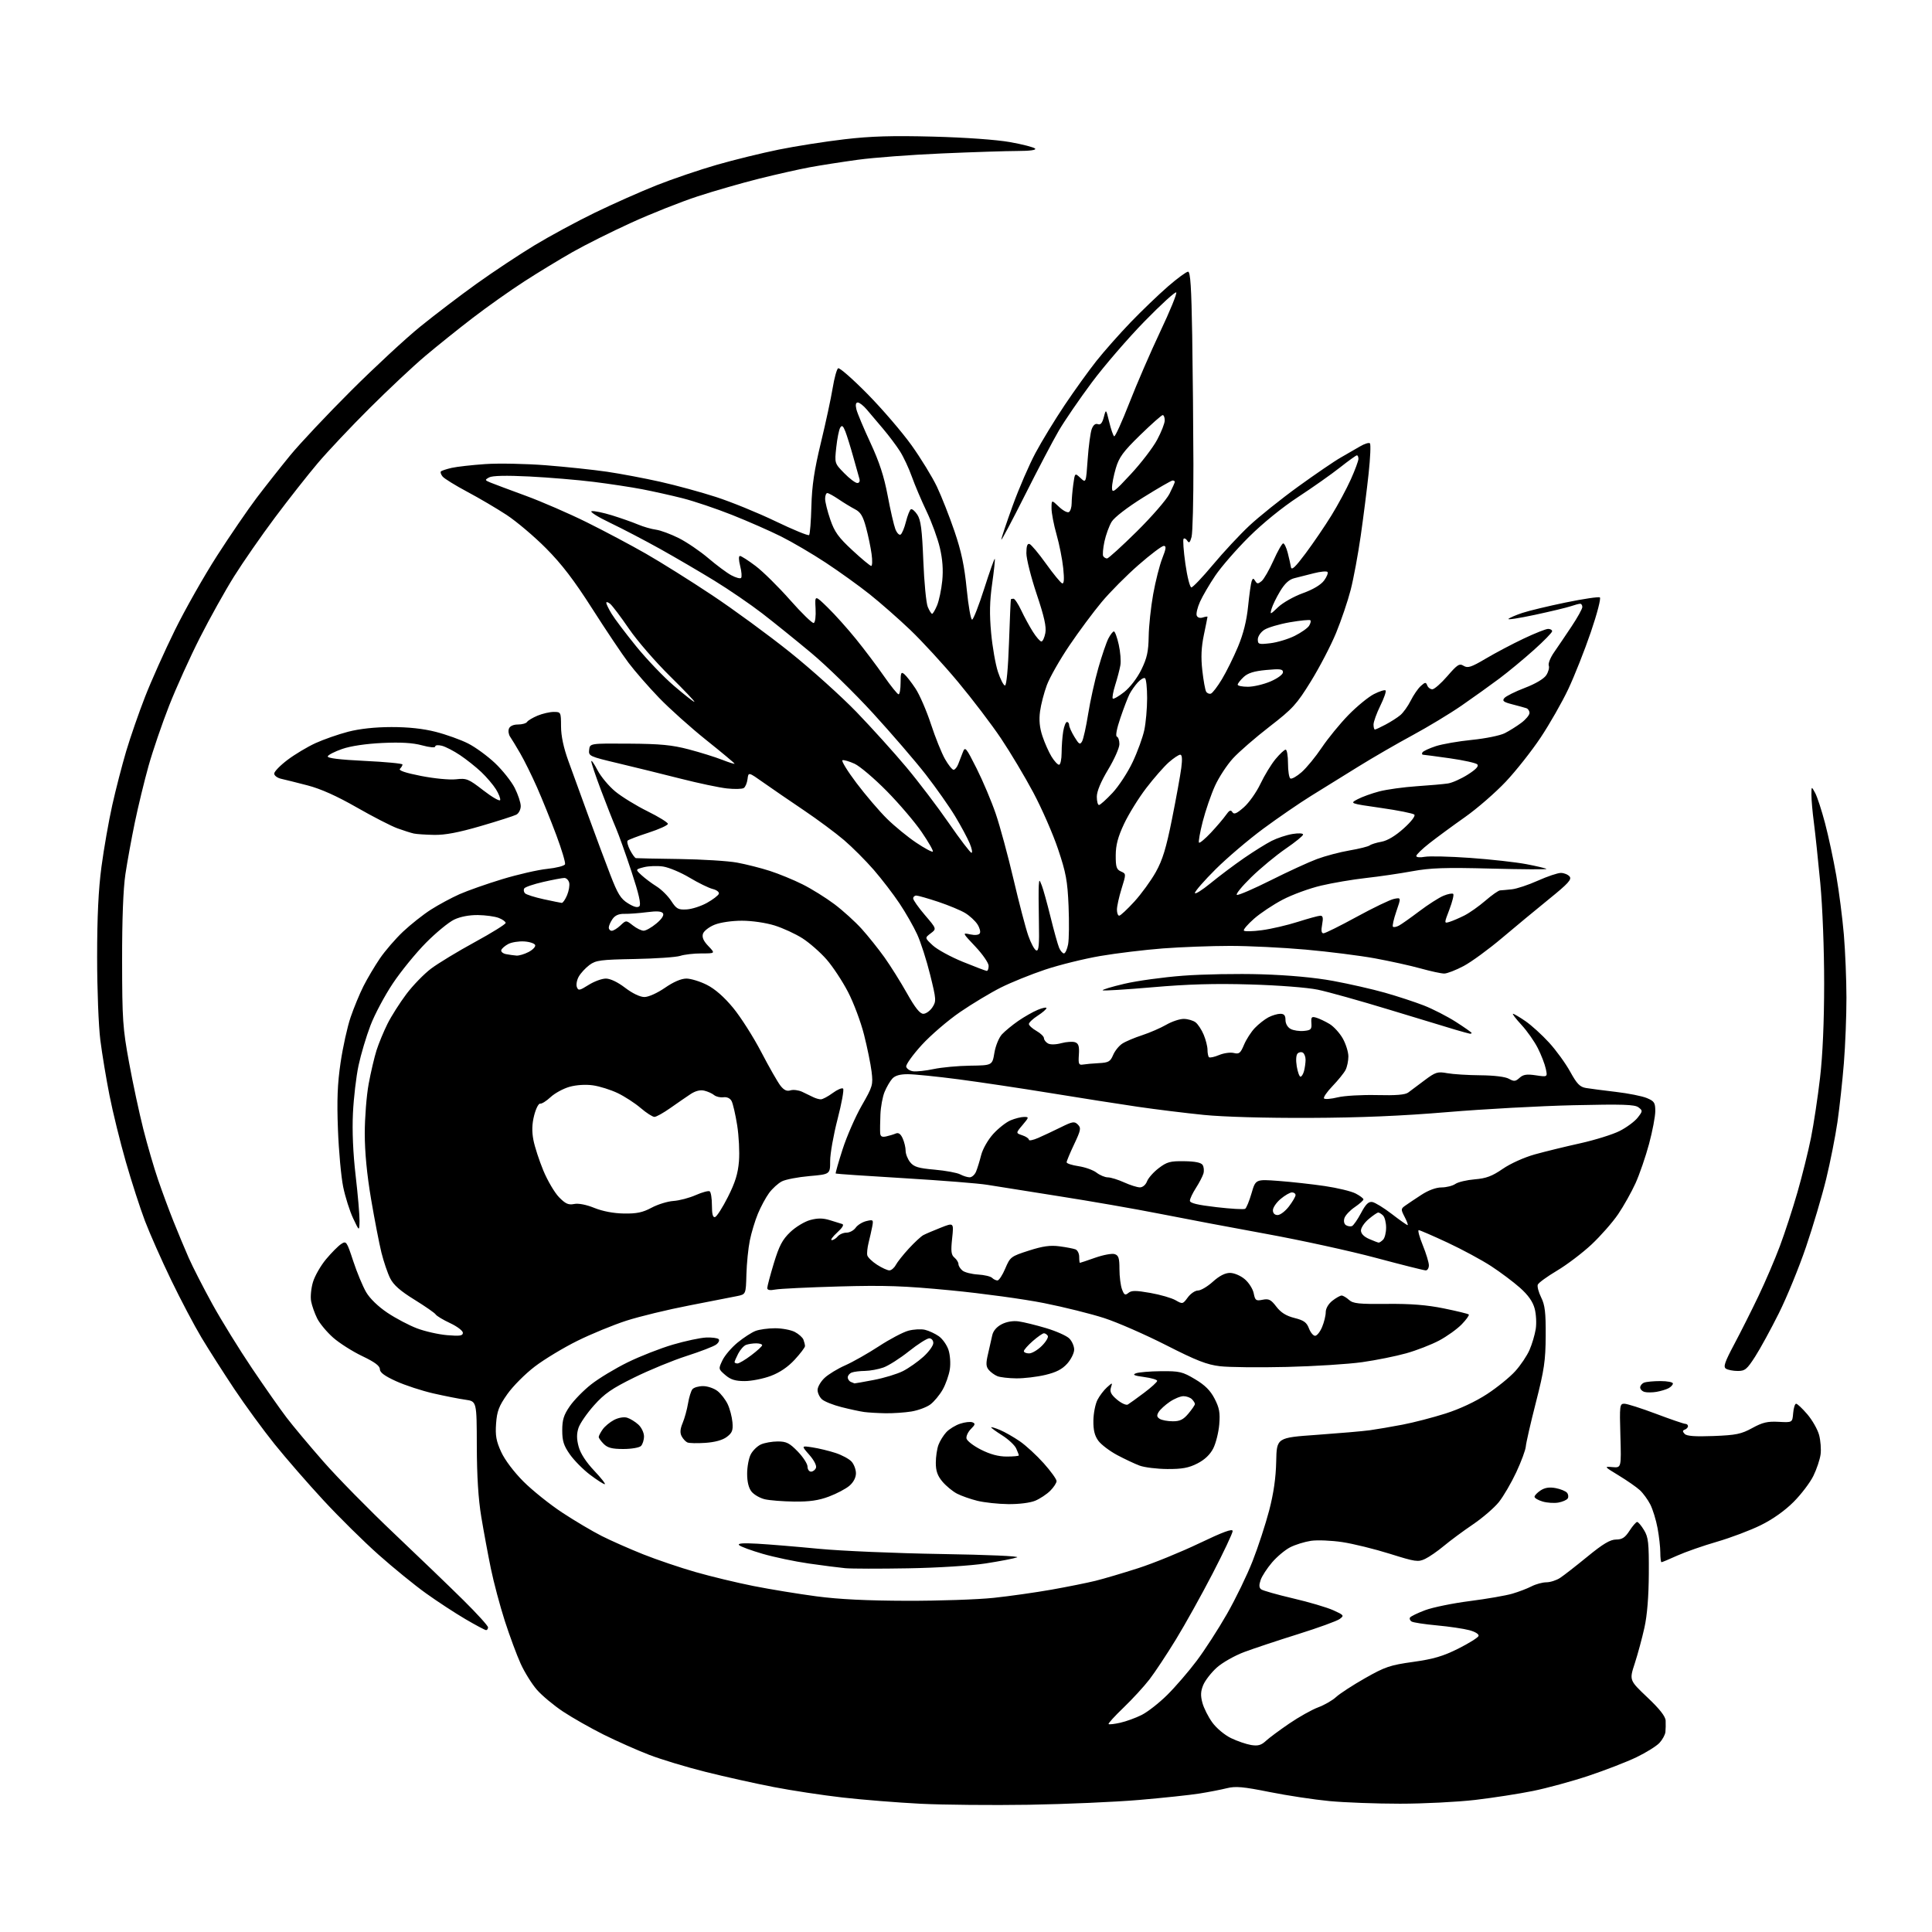 <?xml version="1.0" encoding="UTF-8" standalone="no"?>
<svg 
  version="1.1" 
  xmlns="http://www.w3.org/2000/svg" 
  xmlns:xlink="http://www.w3.org/1999/xlink" 
  xmlns:svg="http://www.w3.org/2000/svg"
  xmlns:rdf="http://www.w3.org/1999/02/22-rdf-syntax-ns#"
  xmlns:cc="http://creativecommons.org/ns#"
  xmlns:dc="http://purl.org/dc/elements/1.1/"
  viewBox="0 0 768 768"
  width="768"
  height="768"
>
<style>svg {background-color: white; }</style>"
<path stroke="none" fill="black" fill-rule="evenodd" d="M409.00,717.42C394.43,717.65 375.05,717.47 365.94,717.02C356.83,716.56 342.88,715.44 334.94,714.54C327.00,713.63 314.65,711.76 307.50,710.37C300.35,708.99 288.22,706.29 280.55,704.37C272.87,702.45 262.72,699.38 258.00,697.55C253.27,695.73 245.16,692.12 239.96,689.54C234.77,686.95 227.50,682.82 223.79,680.36C220.09,677.90 215.42,674.00 213.41,671.69C211.41,669.39 208.50,664.72 206.96,661.32C205.41,657.91 202.58,650.26 200.66,644.32C198.75,638.37 196.25,629.00 195.12,623.50C193.99,618.00 192.28,608.77 191.32,603.00C190.14,595.90 189.57,586.76 189.54,574.77C189.50,557.05 189.50,557.05 185.00,556.41C182.53,556.07 176.79,554.93 172.25,553.90C167.71,552.86 161.07,550.69 157.50,549.07C152.89,546.98 151.00,545.58 151.00,544.27C151.00,542.96 148.95,541.43 143.97,539.06C140.10,537.21 134.91,533.91 132.43,531.73C129.95,529.54 127.10,526.12 126.10,524.13C125.10,522.13 124.01,519.06 123.68,517.30C123.34,515.53 123.67,512.09 124.41,509.64C125.15,507.18 127.49,503.09 129.63,500.54C131.76,497.99 134.45,495.28 135.61,494.52C137.65,493.18 137.82,493.42 140.42,501.32C141.90,505.82 144.21,511.37 145.55,513.66C147.02,516.19 150.35,519.40 154.00,521.84C157.32,524.06 162.61,526.85 165.76,528.04C168.92,529.24 174.31,530.46 177.75,530.75C182.81,531.17 184.00,531.00 184.00,529.81C184.00,529.00 181.72,527.27 178.94,525.97C176.15,524.67 173.57,523.11 173.19,522.51C172.81,521.91 169.00,519.27 164.73,516.63C159.14,513.18 156.43,510.80 155.11,508.16C154.09,506.15 152.53,501.55 151.63,497.95C150.74,494.35 148.88,484.75 147.50,476.62C145.85,466.86 145.00,458.00 145.00,450.53C145.00,444.31 145.70,435.46 146.55,430.86C147.40,426.26 148.81,420.25 149.68,417.50C150.56,414.75 152.52,410.02 154.03,406.99C155.54,403.96 158.92,398.64 161.53,395.17C164.14,391.70 168.58,387.13 171.39,385.02C174.20,382.91 182.01,378.17 188.75,374.50C195.49,370.82 201.00,367.40 201.00,366.88C201.00,366.37 199.76,365.47 198.25,364.89C196.74,364.30 193.02,363.79 189.99,363.75C186.55,363.71 182.99,364.38 180.55,365.55C178.39,366.57 173.34,370.72 169.33,374.77C165.32,378.82 159.40,386.08 156.17,390.91C152.94,395.74 148.93,403.26 147.27,407.62C145.60,411.97 143.47,419.13 142.53,423.52C141.59,427.91 140.59,436.45 140.30,442.50C139.96,449.58 140.34,458.45 141.38,467.39C142.27,475.03 142.96,483.13 142.92,485.39C142.83,489.50 142.83,489.50 140.38,484.31C139.03,481.46 137.25,475.83 136.42,471.81C135.60,467.79 134.66,457.52 134.34,449.00C133.89,437.28 134.15,430.79 135.39,422.38C136.29,416.26 138.08,408.16 139.37,404.38C140.66,400.60 142.96,395.02 144.49,392.00C146.02,388.98 148.96,384.02 151.01,381.00C153.07,377.98 157.22,373.17 160.23,370.33C163.25,367.49 168.21,363.56 171.26,361.61C174.32,359.65 179.45,356.89 182.66,355.46C185.87,354.04 193.54,351.34 199.70,349.47C205.86,347.60 213.89,345.76 217.54,345.39C221.19,345.01 224.37,344.19 224.61,343.56C224.85,342.94 223.29,337.71 221.14,331.96C218.99,326.21 215.54,317.68 213.48,313.00C211.41,308.32 208.41,302.25 206.81,299.50C205.22,296.75 203.41,293.77 202.80,292.89C202.18,292.00 201.96,290.54 202.31,289.64C202.70,288.63 204.08,288.00 205.91,288.00C207.54,288.00 209.16,287.54 209.51,286.98C209.85,286.43 211.74,285.30 213.69,284.48C215.65,283.67 218.54,283.00 220.12,283.00C222.96,283.00 223.00,283.09 223.02,288.75C223.03,292.55 224.02,297.21 225.94,302.50C227.54,306.90 231.14,316.80 233.94,324.50C236.74,332.20 240.64,342.65 242.60,347.72C245.56,355.39 246.74,357.30 249.65,359.09C252.06,360.58 253.47,360.93 254.18,360.22C254.90,359.50 253.93,355.26 251.05,346.54C248.76,339.59 245.97,331.78 244.86,329.20C243.74,326.61 241.07,319.83 238.91,314.11C236.76,308.40 235.02,303.23 235.05,302.61C235.07,302.00 236.19,303.60 237.52,306.16C238.86,308.73 242.06,312.55 244.63,314.66C247.20,316.77 252.95,320.30 257.41,322.50C261.86,324.70 265.50,326.95 265.50,327.50C265.50,328.05 262.04,329.62 257.81,331.00C253.58,332.37 249.84,333.80 249.49,334.16C249.14,334.52 249.57,336.21 250.45,337.91C251.33,339.61 252.38,341.06 252.78,341.12C253.17,341.19 260.93,341.35 270.00,341.47C279.07,341.60 289.43,342.24 293.00,342.90C296.57,343.56 302.43,345.04 306.00,346.19C309.57,347.34 315.43,349.74 319.00,351.53C322.58,353.31 328.29,356.87 331.70,359.43C335.11,362.00 340.00,366.43 342.58,369.30C345.15,372.16 349.20,377.23 351.59,380.57C353.97,383.91 357.99,390.32 360.52,394.82C363.78,400.62 365.68,403.00 367.04,403.00C368.09,403.00 369.71,401.84 370.64,400.43C372.23,397.99 372.19,397.34 369.74,387.45C368.33,381.73 366.01,374.51 364.59,371.42C363.17,368.32 360.02,362.80 357.58,359.15C355.15,355.49 350.53,349.48 347.33,345.78C344.12,342.09 338.80,336.76 335.50,333.94C332.20,331.12 325.00,325.78 319.50,322.07C314.00,318.37 306.80,313.43 303.50,311.10C297.50,306.86 297.50,306.86 297.16,309.68C296.97,311.23 296.30,312.84 295.66,313.25C295.02,313.67 292.02,313.75 289.00,313.42C285.98,313.10 277.65,311.34 270.50,309.52C263.35,307.70 252.19,304.95 245.70,303.41C234.25,300.69 233.91,300.53 234.20,298.05C234.50,295.50 234.50,295.50 250.00,295.61C262.47,295.69 267.12,296.14 273.80,297.89C278.36,299.09 284.32,300.95 287.05,302.02C289.77,303.09 292.00,303.79 292.00,303.58C292.00,303.36 286.94,299.13 280.75,294.19C274.56,289.24 266.10,281.66 261.95,277.35C257.79,273.03 252.36,266.80 249.87,263.50C247.38,260.20 240.89,250.53 235.45,242.00C228.17,230.60 223.30,224.23 217.03,217.93C212.34,213.21 205.29,207.26 201.38,204.69C197.46,202.12 190.41,197.97 185.72,195.48C181.03,192.98 176.64,190.27 175.96,189.45C175.27,188.62 174.97,187.70 175.28,187.39C175.59,187.08 177.53,186.45 179.58,185.98C181.64,185.52 187.64,184.84 192.91,184.48C198.19,184.11 209.03,184.33 217.00,184.95C224.97,185.58 235.90,186.73 241.29,187.52C246.67,188.31 256.19,190.11 262.44,191.51C268.69,192.91 278.69,195.64 284.65,197.57C290.62,199.50 301.24,203.83 308.25,207.20C315.26,210.57 321.28,213.05 321.63,212.70C321.98,212.36 322.39,207.20 322.54,201.25C322.76,193.05 323.67,186.94 326.32,175.97C328.25,168.01 330.35,158.24 331.00,154.25C331.65,150.27 332.63,146.73 333.17,146.39C333.72,146.06 338.98,150.67 344.86,156.64C350.74,162.61 358.61,171.78 362.35,177.00C366.08,182.22 370.63,189.65 372.46,193.50C374.28,197.35 377.42,205.31 379.42,211.18C382.15,219.19 383.37,224.94 384.28,234.18C384.95,240.96 385.92,246.41 386.44,246.31C386.95,246.20 389.12,240.65 391.25,233.96C393.39,227.27 395.27,221.96 395.44,222.15C395.61,222.34 395.14,226.78 394.40,232.00C393.40,239.03 393.30,244.13 393.99,251.60C394.50,257.16 395.73,264.14 396.71,267.10C397.69,270.07 398.95,272.50 399.50,272.50C400.10,272.50 400.73,265.78 401.09,255.50C401.41,246.15 401.75,238.39 401.84,238.25C401.93,238.11 402.40,238.00 402.89,238.00C403.38,238.00 404.75,240.07 405.95,242.61C407.14,245.14 409.22,248.97 410.57,251.11C411.92,253.25 413.45,255.00 413.97,255.00C414.49,255.00 415.19,253.49 415.54,251.65C416.00,249.17 415.11,245.14 412.08,236.13C409.84,229.43 408.00,222.13 408.00,219.90C408.00,217.09 408.39,215.96 409.25,216.25C409.94,216.48 412.89,220.00 415.81,224.08C418.73,228.16 421.61,231.67 422.21,231.88C422.97,232.15 423.10,230.31 422.65,225.87C422.29,222.35 421.09,216.32 420.00,212.49C418.90,208.65 418.00,203.96 418.00,202.07C418.00,198.63 418.00,198.63 420.92,201.42C422.52,202.96 424.32,203.92 424.92,203.55C425.51,203.18 426.00,201.62 426.00,200.08C426.00,198.54 426.29,195.17 426.64,192.60C427.28,187.92 427.28,187.92 429.49,189.99C431.70,192.07 431.70,192.07 432.37,182.55C432.74,177.31 433.47,171.91 433.99,170.53C434.60,168.92 435.46,168.24 436.42,168.61C437.46,169.01 438.16,168.19 438.78,165.84C439.65,162.50 439.65,162.50 440.93,167.75C441.63,170.64 442.51,173.20 442.90,173.44C443.28,173.67 445.99,167.71 448.93,160.18C451.86,152.66 457.41,139.85 461.26,131.71C465.11,123.58 467.95,116.62 467.57,116.24C467.19,115.86 461.50,121.05 454.93,127.78C448.36,134.51 438.95,145.41 434.03,152.01C429.11,158.61 423.19,167.26 420.87,171.22C418.56,175.18 412.48,186.76 407.36,196.96C402.24,207.16 398.04,215.05 398.04,214.50C398.03,213.95 400.07,207.88 402.56,201.00C405.05,194.12 409.14,184.68 411.65,180.00C414.15,175.32 419.37,166.78 423.24,161.00C427.12,155.22 432.78,147.35 435.83,143.50C438.88,139.65 445.01,132.73 449.44,128.12C453.87,123.52 460.55,117.11 464.28,113.87C468.00,110.64 471.60,108.00 472.28,108.00C473.20,108.00 473.60,114.23 473.92,133.25C474.14,147.14 474.36,170.20 474.40,184.50C474.43,198.80 474.10,211.83 473.66,213.45C473.06,215.68 472.65,216.05 471.99,214.98C471.50,214.20 470.83,213.83 470.50,214.17C470.16,214.51 470.48,218.99 471.21,224.14C471.94,229.29 473.01,233.50 473.59,233.50C474.17,233.50 478.03,229.45 482.16,224.50C486.29,219.55 492.79,212.57 496.60,209.00C500.41,205.43 509.14,198.43 516.01,193.45C522.88,188.48 530.52,183.26 533.00,181.86C535.48,180.45 538.93,178.46 540.69,177.42C542.44,176.39 544.18,175.85 544.57,176.24C544.95,176.62 544.72,182.01 544.05,188.22C543.39,194.42 541.97,205.57 540.91,213.00C539.84,220.43 538.05,230.10 536.91,234.50C535.78,238.90 533.17,246.60 531.11,251.61C529.05,256.61 524.54,265.27 521.10,270.84C515.42,280.03 513.89,281.71 504.67,288.84C499.08,293.16 492.54,298.83 490.15,301.44C487.75,304.05 484.52,308.99 482.96,312.42C481.41,315.85 479.22,322.21 478.11,326.54C477.00,330.88 476.33,334.67 476.62,334.96C476.91,335.25 479.05,333.46 481.37,330.99C483.68,328.52 486.36,325.38 487.32,324.00C488.66,322.08 489.25,321.81 489.89,322.84C490.54,323.87 491.57,323.44 494.45,320.91C496.50,319.11 499.47,314.91 501.05,311.57C502.64,308.23 505.33,303.81 507.04,301.75C508.75,299.69 510.56,298.00 511.07,298.00C511.58,298.00 512.00,300.45 512.00,303.44C512.00,306.43 512.42,309.14 512.94,309.46C513.46,309.78 515.47,308.65 517.42,306.94C519.37,305.23 522.98,300.83 525.44,297.16C527.90,293.50 532.66,287.68 536.01,284.24C539.37,280.80 543.93,277.06 546.15,275.92C548.37,274.79 550.46,274.13 550.79,274.46C551.12,274.79 550.18,277.53 548.69,280.55C547.21,283.57 546.00,286.93 546.00,288.02C546.00,289.11 546.24,290.00 546.54,290.00C546.84,290.00 548.75,289.12 550.79,288.03C552.83,286.95 555.47,285.27 556.65,284.28C557.83,283.30 559.69,280.70 560.79,278.50C561.89,276.30 563.68,273.69 564.77,272.71C566.51,271.14 566.83,271.10 567.35,272.46C567.67,273.31 568.59,274.00 569.38,274.00C570.17,274.00 572.86,271.64 575.36,268.75C579.36,264.13 580.13,263.64 581.83,264.68C583.46,265.68 584.82,265.24 590.63,261.80C594.41,259.56 601.17,255.99 605.65,253.87C610.13,251.74 614.52,250.00 615.40,250.00C616.28,250.00 617.00,250.42 617.00,250.93C617.00,251.44 613.74,254.79 609.75,258.36C605.76,261.94 599.58,267.06 596.00,269.74C592.42,272.42 585.67,277.25 581.00,280.48C576.33,283.70 567.55,289.00 561.50,292.27C555.45,295.53 545.78,301.13 540.00,304.71C534.23,308.30 525.76,313.54 521.20,316.36C516.63,319.19 508.08,325.06 502.20,329.40C496.31,333.75 487.79,341.00 483.25,345.52C478.71,350.04 475.00,354.29 475.00,354.97C475.00,355.64 477.81,353.88 481.25,351.07C484.69,348.25 490.65,343.77 494.50,341.12C498.35,338.46 503.30,335.38 505.50,334.26C507.70,333.15 511.41,331.92 513.75,331.53C516.16,331.13 518.00,331.22 518.00,331.74C518.00,332.24 514.89,334.77 511.09,337.37C507.30,339.96 501.13,345.07 497.38,348.72C493.64,352.37 491.08,355.53 491.70,355.73C492.32,355.94 498.37,353.32 505.16,349.92C511.95,346.51 520.20,342.72 523.50,341.49C526.80,340.26 532.64,338.71 536.48,338.06C540.32,337.40 543.92,336.50 544.48,336.06C545.04,335.62 547.15,334.96 549.18,334.60C551.53,334.17 554.69,332.28 557.98,329.32C560.98,326.63 562.74,324.34 562.22,323.82C561.73,323.33 555.75,322.13 548.92,321.16C536.50,319.38 536.50,319.38 539.70,317.69C541.46,316.76 545.35,315.36 548.34,314.58C551.33,313.81 557.99,312.89 563.14,312.54C568.29,312.20 573.88,311.70 575.57,311.44C577.26,311.19 580.81,309.60 583.46,307.92C586.73,305.85 587.94,304.54 587.25,303.85C586.69,303.29 581.79,302.21 576.37,301.44C570.94,300.67 566.14,300.03 565.69,300.02C565.25,300.01 565.14,299.58 565.45,299.08C565.77,298.57 568.16,297.46 570.76,296.61C573.37,295.76 579.85,294.64 585.16,294.11C590.47,293.58 596.32,292.39 598.16,291.46C600.00,290.53 602.96,288.67 604.75,287.33C606.54,285.99 608.00,284.23 608.00,283.42C608.00,282.60 607.44,281.75 606.75,281.52C606.06,281.29 603.55,280.60 601.18,279.99C597.67,279.09 597.07,278.62 598.00,277.50C598.63,276.74 602.28,274.92 606.12,273.45C610.35,271.84 613.71,269.85 614.66,268.40C615.52,267.09 615.97,265.36 615.66,264.57C615.36,263.77 616.30,261.40 617.76,259.31C619.21,257.21 622.34,252.60 624.70,249.05C627.07,245.50 629.00,242.01 629.00,241.30C629.00,240.58 628.62,240.00 628.15,240.00C627.68,240.00 625.99,240.44 624.40,240.99C622.80,241.53 616.38,243.07 610.13,244.41C603.87,245.75 599.15,246.47 599.63,246.02C600.11,245.57 602.58,244.50 605.13,243.65C607.68,242.80 615.45,240.93 622.39,239.50C629.34,238.07 635.45,237.16 635.96,237.48C636.48,237.80 634.90,243.89 632.38,251.28C629.90,258.55 625.85,268.76 623.40,273.96C620.94,279.16 616.02,287.78 612.47,293.12C608.92,298.46 602.67,306.38 598.58,310.72C594.49,315.06 587.18,321.42 582.33,324.83C577.47,328.25 571.14,332.91 568.25,335.18C565.36,337.44 563.00,339.73 563.00,340.26C563.00,340.81 564.43,340.95 566.32,340.60C568.14,340.26 576.30,340.45 584.44,341.03C592.58,341.61 602.63,342.73 606.77,343.52C610.91,344.31 614.49,345.16 614.74,345.41C614.99,345.65 605.08,345.60 592.73,345.28C574.38,344.80 568.65,345.00 561.39,346.33C556.50,347.23 548.23,348.44 543.00,349.02C537.77,349.60 529.73,350.96 525.13,352.05C520.52,353.13 513.66,355.65 509.88,357.63C506.09,359.62 500.97,363.03 498.50,365.21C496.02,367.39 494.20,369.51 494.45,369.92C494.71,370.33 497.93,370.27 501.62,369.77C505.31,369.28 511.74,367.78 515.91,366.45C520.09,365.12 524.11,364.02 524.86,364.01C525.88,364.00 526.06,364.89 525.57,367.50C525.11,369.94 525.28,371.00 526.12,371.00C526.79,371.00 532.73,368.05 539.33,364.44C545.92,360.84 552.59,357.63 554.15,357.32C556.98,356.75 556.98,356.75 555.07,362.29C554.02,365.34 553.41,368.08 553.71,368.38C554.02,368.68 555.09,368.48 556.11,367.94C557.12,367.40 560.78,364.81 564.24,362.20C567.70,359.58 572.00,356.83 573.80,356.08C575.59,355.34 577.34,355.01 577.68,355.35C578.02,355.68 577.33,358.47 576.16,361.54C574.02,367.13 574.02,367.13 576.26,366.44C577.49,366.06 580.15,364.91 582.16,363.90C584.17,362.88 587.91,360.24 590.47,358.03C593.03,355.81 595.66,353.97 596.31,353.94C596.96,353.91 599.08,353.72 601.00,353.51C602.93,353.31 607.58,351.76 611.34,350.07C615.11,348.38 619.21,347.00 620.47,347.00C621.73,347.00 623.28,347.64 623.93,348.41C624.89,349.57 623.39,351.22 615.80,357.36C610.69,361.50 602.23,368.51 597.00,372.93C591.77,377.35 584.96,382.33 581.86,383.99C578.76,385.64 575.26,387.00 574.10,387.00C572.93,387.00 568.72,386.09 564.74,384.98C560.76,383.87 552.55,382.06 546.50,380.95C540.45,379.85 528.08,378.29 519.00,377.48C509.93,376.67 496.43,376.01 489.00,376.01C481.57,376.01 469.56,376.46 462.29,377.01C455.02,377.57 443.82,378.92 437.39,380.02C430.96,381.12 421.09,383.56 415.44,385.45C409.80,387.34 401.88,390.54 397.84,392.57C393.80,394.60 386.54,398.96 381.70,402.27C376.86,405.58 369.99,411.48 366.42,415.38C362.86,419.29 360.08,423.16 360.23,423.99C360.39,424.82 361.62,425.66 362.96,425.85C364.30,426.04 368.00,425.64 371.18,424.96C374.36,424.29 380.90,423.68 385.71,423.62C394.45,423.50 394.45,423.50 395.29,418.50C395.76,415.69 397.09,412.47 398.31,411.14C399.52,409.85 402.42,407.46 404.76,405.84C407.10,404.22 410.59,402.23 412.51,401.43C414.43,400.63 415.99,400.32 415.99,400.74C415.98,401.16 414.41,402.52 412.49,403.76C410.57,405.00 409.00,406.49 409.00,407.06C409.00,407.63 410.35,408.86 411.99,409.80C413.64,410.73 414.99,412.04 414.99,412.70C415.00,413.36 415.71,414.30 416.59,414.79C417.53,415.32 419.70,415.27 421.93,414.67C424.00,414.12 426.47,413.97 427.42,414.33C428.76,414.84 429.09,415.97 428.87,419.25C428.62,422.99 428.82,423.46 430.54,423.17C431.62,422.99 434.46,422.73 436.86,422.61C440.66,422.41 441.38,421.99 442.48,419.39C443.17,417.75 444.81,415.71 446.12,414.86C447.43,414.00 450.98,412.50 454.00,411.52C457.02,410.53 461.34,408.66 463.59,407.36C465.84,406.06 468.99,405.01 470.59,405.03C472.19,405.05 474.28,405.66 475.24,406.38C476.20,407.11 477.66,409.33 478.49,411.32C479.32,413.31 480.00,416.00 480.00,417.30C480.00,418.60 480.26,419.93 480.58,420.25C480.90,420.57 482.71,420.19 484.59,419.40C486.47,418.61 489.11,418.24 490.46,418.58C492.56,419.11 493.11,418.67 494.50,415.35C495.38,413.23 497.32,410.22 498.80,408.66C500.29,407.10 502.72,405.19 504.20,404.41C505.69,403.63 507.82,403.00 508.95,403.00C510.46,403.00 511.00,403.65 511.00,405.46C511.00,406.92 511.83,408.38 513.05,409.02C514.17,409.63 516.53,409.98 518.30,409.81C521.12,409.54 521.48,409.17 521.30,406.70C521.13,404.25 521.38,403.98 523.30,404.56C524.51,404.93 526.87,406.05 528.54,407.06C530.21,408.07 532.57,410.67 533.79,412.84C535.00,415.00 536.00,418.20 536.00,419.95C536.00,421.70 535.50,424.11 534.88,425.32C534.27,426.52 531.93,429.40 529.70,431.73C527.46,434.06 525.94,436.28 526.33,436.66C526.72,437.05 529.17,436.85 531.77,436.21C534.37,435.57 541.36,435.17 547.30,435.31C554.95,435.50 558.60,435.20 559.80,434.29C560.74,433.58 563.66,431.39 566.30,429.42C570.67,426.15 571.46,425.91 575.30,426.61C577.61,427.03 583.55,427.40 588.50,427.44C594.00,427.49 598.41,428.03 599.83,428.84C601.84,429.97 602.43,429.92 604.04,428.46C605.52,427.12 606.91,426.91 610.56,427.46C615.19,428.15 615.19,428.15 614.47,424.83C614.08,423.00 612.66,419.32 611.31,416.66C609.97,414.00 607.05,409.84 604.81,407.41C602.57,404.98 601.06,403.00 601.44,403.00C601.83,403.00 604.06,404.32 606.42,405.94C608.77,407.56 612.99,411.39 615.79,414.46C618.59,417.52 622.36,422.72 624.17,426.01C626.85,430.88 628.02,432.09 630.48,432.50C632.14,432.78 637.50,433.47 642.39,434.05C647.28,434.62 652.79,435.72 654.64,436.49C657.62,437.74 658.00,438.33 658.00,441.70C658.00,443.79 656.89,449.64 655.53,454.70C654.17,459.76 651.75,466.80 650.15,470.34C648.54,473.88 645.43,479.43 643.23,482.67C641.02,485.91 636.26,491.33 632.64,494.72C629.02,498.10 622.85,502.78 618.93,505.11C615.01,507.44 611.57,509.94 611.29,510.68C611.01,511.41 611.62,513.70 612.64,515.76C614.14,518.78 614.49,521.70 614.44,531.00C614.38,540.92 613.85,544.56 610.54,557.50C608.43,565.75 606.63,573.62 606.53,575.00C606.43,576.38 604.73,580.97 602.75,585.22C600.76,589.47 597.65,594.81 595.82,597.10C593.99,599.38 589.35,603.38 585.50,605.99C581.65,608.60 576.48,612.43 574.00,614.50C571.52,616.57 568.15,618.91 566.50,619.69C563.73,621.01 562.65,620.85 552.50,617.66C546.45,615.76 537.95,613.67 533.60,613.01C529.26,612.36 523.64,612.13 521.12,612.50C518.61,612.88 514.90,614.03 512.88,615.06C510.86,616.09 507.62,618.80 505.67,621.08C503.72,623.36 501.67,626.49 501.13,628.05C500.43,630.07 500.48,631.14 501.32,631.78C501.97,632.28 507.68,633.90 514.00,635.38C520.33,636.85 527.52,638.98 530.00,640.10C534.28,642.04 534.40,642.21 532.54,643.58C531.46,644.38 524.04,647.07 516.04,649.58C508.04,652.08 498.39,655.29 494.59,656.71C490.78,658.14 485.88,660.92 483.68,662.90C481.49,664.88 479.08,667.98 478.32,669.79C477.28,672.27 477.19,674.00 477.97,676.88C478.53,678.98 480.30,682.50 481.91,684.71C483.54,686.97 486.80,689.69 489.33,690.92C491.81,692.12 495.41,693.35 497.33,693.67C500.04,694.11 501.35,693.75 503.13,692.10C504.39,690.92 508.59,687.80 512.46,685.16C516.33,682.52 521.52,679.61 524.00,678.69C526.48,677.77 529.68,675.93 531.12,674.59C532.57,673.25 537.74,669.88 542.62,667.11C550.58,662.59 552.57,661.91 561.76,660.63C569.87,659.49 573.64,658.38 579.70,655.35C583.92,653.23 587.55,650.96 587.75,650.31C587.97,649.62 586.42,648.65 584.10,648.03C581.88,647.43 576.07,646.57 571.18,646.12C566.29,645.67 561.77,644.98 561.13,644.58C560.49,644.19 560.21,643.47 560.50,643.00C560.80,642.52 563.51,641.20 566.53,640.07C569.56,638.94 577.54,637.31 584.26,636.45C590.99,635.59 598.58,634.27 601.12,633.53C603.66,632.79 607.13,631.47 608.82,630.59C610.52,629.72 613.16,629.00 614.70,628.99C616.24,628.99 618.70,628.20 620.16,627.24C621.62,626.29 626.52,622.46 631.06,618.75C637.27,613.67 640.08,612.00 642.41,611.99C644.83,611.98 645.99,611.23 647.76,608.49C649.00,606.57 650.37,605.00 650.79,605.00C651.22,605.00 652.45,606.46 653.53,608.25C655.25,611.09 655.49,613.27 655.43,625.50C655.38,634.62 654.78,642.11 653.69,647.00C652.78,651.12 651.05,657.52 649.85,661.21C647.66,667.91 647.66,667.91 654.83,674.71C659.77,679.38 662.04,682.28 662.12,684.00C662.18,685.38 662.14,687.40 662.03,688.50C661.91,689.60 660.85,691.55 659.66,692.83C658.47,694.11 654.35,696.68 650.49,698.54C646.64,700.39 638.09,703.70 631.49,705.90C624.90,708.10 614.94,710.81 609.36,711.94C603.79,713.07 593.44,714.67 586.37,715.50C579.30,716.32 565.86,717.00 556.51,717.00C547.15,717.00 534.55,716.53 528.50,715.96C522.45,715.39 511.74,713.77 504.70,712.36C494.15,710.24 491.15,709.98 487.70,710.84C485.39,711.42 480.47,712.37 476.77,712.96C473.06,713.55 462.26,714.70 452.77,715.51C443.27,716.32 423.57,717.18 409.00,717.42zM445.30,684.82C447.61,684.31 451.44,682.92 453.81,681.73C456.18,680.55 460.76,676.97 463.98,673.78C467.21,670.58 472.47,664.49 475.67,660.23C478.88,655.98 484.31,647.57 487.75,641.55C491.19,635.53 495.78,626.06 497.95,620.50C500.13,614.95 503.07,605.92 504.51,600.45C506.28,593.66 507.17,587.49 507.31,581.00C507.50,571.50 507.50,571.50 523.50,570.37C532.30,569.74 541.75,568.93 544.50,568.55C547.25,568.17 553.10,567.17 557.50,566.33C561.90,565.49 569.61,563.49 574.64,561.89C580.30,560.09 586.58,557.14 591.14,554.16C595.19,551.51 600.24,547.41 602.36,545.04C604.49,542.68 607.03,538.89 608.01,536.62C609.00,534.36 610.10,530.64 610.47,528.36C610.84,526.09 610.65,522.40 610.05,520.18C609.30,517.39 607.48,514.82 604.23,511.92C601.63,509.61 596.46,505.73 592.75,503.31C589.04,500.89 581.23,496.67 575.40,493.95C569.56,491.23 564.42,489.00 563.97,489.00C563.51,489.00 564.23,491.69 565.57,494.98C566.91,498.27 568.00,501.87 568.00,502.98C568.00,504.09 567.44,505.00 566.76,505.00C566.08,505.00 557.20,502.77 547.01,500.04C536.83,497.31 517.25,493.03 503.50,490.52C489.75,488.01 470.62,484.40 461.00,482.49C451.38,480.59 433.38,477.45 421.00,475.52C408.62,473.58 395.80,471.54 392.50,470.99C389.20,470.43 374.35,469.25 359.50,468.36C344.65,467.47 332.37,466.64 332.21,466.50C332.05,466.37 333.28,462.04 334.94,456.88C336.60,451.72 340.02,443.90 342.54,439.50C346.92,431.87 347.10,431.24 346.47,426.00C346.10,422.98 344.75,416.35 343.46,411.28C342.18,406.20 339.31,398.55 337.08,394.28C334.86,390.00 331.02,384.19 328.55,381.37C326.08,378.56 321.80,374.80 319.03,373.02C316.26,371.24 311.26,368.94 307.91,367.89C304.42,366.81 298.89,366.00 294.93,366.00C290.96,366.00 286.35,366.67 284.06,367.59C281.87,368.47 279.79,370.09 279.44,371.19C279.00,372.59 279.64,374.06 281.59,376.09C284.37,379.00 284.37,379.00 278.84,379.00C275.79,379.00 271.99,379.44 270.40,379.97C268.80,380.50 260.67,381.06 252.32,381.22C238.73,381.47 236.85,381.72 234.32,383.60C232.77,384.75 230.86,386.82 230.08,388.19C229.30,389.56 228.96,391.44 229.31,392.37C229.89,393.88 230.37,393.79 233.96,391.53C236.16,390.14 239.25,389.00 240.84,389.00C242.61,389.00 245.56,390.41 248.51,392.67C251.44,394.90 254.43,396.33 256.16,396.33C257.79,396.33 261.26,394.78 264.32,392.67C267.74,390.31 270.79,389.00 272.86,389.00C274.62,389.00 278.30,390.13 281.02,391.51C284.24,393.14 287.88,396.33 291.44,400.65C294.44,404.29 299.47,412.18 302.60,418.19C305.73,424.19 309.17,430.22 310.25,431.59C311.64,433.36 312.78,433.89 314.22,433.43C315.33,433.08 317.42,433.34 318.87,434.01C320.32,434.68 322.28,435.63 323.24,436.12C324.19,436.60 325.57,437.00 326.29,437.00C327.02,437.00 329.14,435.87 331.00,434.50C332.87,433.12 334.73,432.33 335.15,432.75C335.56,433.16 334.57,438.61 332.95,444.85C331.33,451.10 330.00,458.59 330.00,461.50C330.00,466.79 330.00,466.79 321.75,467.51C317.21,467.91 312.29,468.85 310.80,469.62C309.32,470.38 307.03,472.46 305.71,474.25C304.40,476.04 302.40,479.75 301.27,482.50C300.13,485.25 298.69,490.01 298.07,493.08C297.44,496.16 296.83,502.23 296.71,506.58C296.50,514.50 296.50,514.50 293.00,515.22C291.07,515.62 282.52,517.29 274.00,518.94C265.48,520.58 254.22,523.31 249.00,524.99C243.78,526.68 235.00,530.29 229.50,533.01C224.00,535.73 216.38,540.33 212.58,543.23C208.77,546.13 203.85,551.08 201.64,554.23C198.31,558.98 197.56,560.96 197.20,565.89C196.86,570.67 197.25,572.86 199.22,577.16C200.66,580.33 204.28,585.12 208.08,588.93C211.61,592.46 218.55,598.02 223.50,601.28C228.45,604.54 235.52,608.73 239.21,610.59C242.90,612.46 250.32,615.73 255.71,617.88C261.09,620.02 270.45,623.19 276.50,624.92C282.55,626.66 292.90,629.15 299.50,630.46C306.10,631.77 317.35,633.61 324.50,634.56C333.43,635.75 344.69,636.30 360.50,636.34C373.15,636.37 388.68,635.84 395.00,635.17C401.32,634.50 411.68,633.03 418.00,631.91C424.32,630.79 432.20,629.20 435.50,628.39C438.80,627.57 446.45,625.31 452.50,623.36C458.55,621.41 469.46,616.96 476.75,613.47C486.27,608.92 490.00,607.55 490.00,608.62C490.00,609.43 486.42,617.02 482.05,625.47C477.67,633.93 471.11,645.72 467.47,651.67C463.83,657.63 459.08,664.79 456.93,667.59C454.77,670.39 450.14,675.43 446.63,678.80C443.12,682.17 440.44,685.11 440.68,685.34C440.91,685.58 442.99,685.34 445.30,684.82zM193.23,648.00C192.81,648.00 189.09,646.02 184.98,643.61C180.87,641.20 173.81,636.58 169.31,633.35C164.81,630.13 156.32,623.21 150.45,617.99C144.58,612.77 134.73,603.05 128.57,596.38C122.40,589.72 113.67,579.68 109.16,574.08C104.66,568.48 97.46,558.63 93.17,552.20C88.88,545.76 83.01,536.57 80.12,531.76C77.24,526.96 71.78,516.61 68.00,508.76C64.21,500.92 59.55,490.39 57.63,485.36C55.72,480.33 52.30,469.76 50.03,461.86C47.76,453.96 44.84,442.10 43.54,435.50C42.23,428.90 40.59,419.00 39.89,413.50C39.18,407.95 38.61,393.27 38.61,380.50C38.61,364.38 39.13,353.61 40.34,344.50C41.29,337.35 43.22,326.37 44.62,320.09C46.02,313.82 48.52,304.15 50.16,298.61C51.81,293.07 55.18,283.35 57.65,277.02C60.12,270.68 65.46,258.75 69.52,250.50C73.58,242.25 81.13,228.93 86.30,220.89C91.46,212.86 98.55,202.51 102.04,197.89C105.54,193.28 111.54,185.68 115.37,181.00C119.21,176.32 130.03,164.83 139.42,155.45C148.81,146.08 161.22,134.57 167.00,129.88C172.78,125.19 182.90,117.48 189.50,112.75C196.10,108.02 206.45,101.16 212.50,97.50C218.55,93.84 229.35,88.00 236.50,84.53C243.65,81.06 254.68,76.16 261.00,73.65C267.32,71.14 278.10,67.48 284.95,65.51C291.80,63.54 302.89,60.82 309.60,59.46C316.30,58.10 328.03,56.26 335.65,55.37C346.23,54.13 354.58,53.89 371.00,54.31C383.81,54.65 396.13,55.53 401.50,56.49C406.45,57.37 410.93,58.53 411.45,59.05C412.05,59.65 409.48,60.01 404.45,60.02C400.08,60.03 386.60,60.46 374.50,60.99C362.40,61.51 347.32,62.64 341.00,63.51C334.68,64.38 326.06,65.72 321.85,66.50C317.64,67.28 308.64,69.31 301.85,71.00C295.06,72.70 284.04,75.86 277.37,78.04C270.70,80.22 258.82,84.93 250.96,88.52C243.10,92.10 232.58,97.36 227.59,100.20C222.59,103.04 214.00,108.26 208.50,111.81C203.00,115.35 193.78,121.88 188.00,126.31C182.22,130.74 173.68,137.60 169.00,141.55C164.32,145.49 154.43,154.78 147.00,162.18C139.57,169.57 130.27,179.44 126.33,184.09C122.38,188.75 114.73,198.47 109.33,205.69C103.92,212.91 96.59,223.48 93.03,229.16C89.47,234.85 83.36,245.80 79.46,253.50C75.55,261.20 70.05,273.35 67.24,280.50C64.43,287.65 60.75,298.41 59.06,304.42C57.38,310.42 54.92,320.55 53.60,326.92C52.28,333.29 50.59,342.55 49.85,347.50C48.98,353.31 48.51,365.54 48.54,382.00C48.57,405.36 48.80,408.75 51.30,422.34C52.79,430.51 55.35,442.43 56.97,448.84C58.60,455.26 61.24,464.32 62.85,469.00C64.45,473.68 67.20,481.10 68.96,485.50C70.72,489.90 73.44,496.43 75.01,500.00C76.58,503.57 80.81,511.84 84.41,518.38C88.01,524.91 95.10,536.38 100.15,543.88C105.20,551.37 111.39,560.20 113.91,563.50C116.42,566.80 123.01,574.67 128.56,581.00C134.10,587.33 146.70,600.15 156.57,609.50C166.43,618.85 178.89,630.84 184.25,636.14C189.61,641.44 194.00,646.28 194.00,646.89C194.00,647.50 193.65,648.00 193.23,648.00zM361.00,623.43C349.73,623.63 338.48,623.61 336.00,623.38C333.52,623.15 327.00,622.31 321.50,621.52C316.00,620.73 307.76,619.00 303.18,617.67C298.60,616.34 294.39,614.79 293.82,614.22C293.09,613.49 295.33,613.32 301.14,613.65C305.74,613.91 316.70,614.82 325.50,615.67C334.30,616.52 356.12,617.45 374.00,617.74C392.74,618.04 405.57,618.60 404.30,619.08C403.09,619.53 397.46,620.61 391.80,621.49C385.88,622.40 372.78,623.23 361.00,623.43zM660.47,621.00C660.21,621.00 660.00,619.28 660.00,617.18C660.00,615.08 659.51,610.71 658.91,607.47C658.31,604.22 657.00,599.97 656.01,598.03C655.01,596.09 653.14,593.53 651.85,592.35C650.56,591.16 646.80,588.55 643.50,586.54C637.64,582.98 637.58,582.90 641.00,583.20C644.50,583.50 644.50,583.50 644.13,570.75C643.78,558.67 643.86,558.00 645.70,558.00C646.77,558.00 652.42,559.80 658.26,562.00C664.09,564.20 669.35,566.00 669.94,566.00C670.52,566.00 671.00,566.41 671.00,566.92C671.00,567.42 670.44,568.04 669.75,568.29C668.80,568.64 668.78,569.04 669.67,569.99C670.50,570.88 673.79,571.12 681.17,570.84C690.14,570.49 692.16,570.07 696.55,567.67C700.65,565.42 702.62,564.96 707.05,565.20C712.50,565.50 712.50,565.50 712.81,561.75C712.98,559.69 713.51,558.00 713.98,558.00C714.46,558.00 716.46,559.89 718.44,562.20C720.41,564.51 722.52,568.21 723.12,570.43C723.71,572.65 723.98,576.13 723.71,578.16C723.43,580.20 722.15,584.03 720.85,586.68C719.56,589.33 716.02,593.99 713.00,597.02C709.55,600.49 704.71,603.93 700.00,606.25C695.88,608.30 688.00,611.27 682.50,612.87C677.00,614.46 669.90,616.95 666.72,618.38C663.54,619.82 660.73,621.00 660.47,621.00zM400.78,597.91C396.78,597.87 391.25,597.27 388.50,596.59C385.75,595.91 382.09,594.62 380.37,593.72C378.65,592.81 376.06,590.67 374.62,588.96C372.67,586.64 372.00,584.73 372.00,581.49C372.00,579.09 372.48,575.86 373.07,574.32C373.65,572.77 375.07,570.50 376.21,569.28C377.36,568.06 379.82,566.55 381.69,565.94C383.56,565.32 385.75,565.07 386.56,565.39C387.79,565.86 387.68,566.32 385.96,568.04C384.81,569.19 384.02,570.88 384.19,571.81C384.36,572.74 386.94,574.74 389.93,576.25C393.62,578.12 396.90,579.00 400.18,579.00C402.83,579.00 405.00,578.80 405.00,578.55C405.00,578.30 404.52,577.05 403.94,575.76C403.35,574.48 400.88,572.17 398.44,570.62C396.00,569.08 394.00,567.63 394.00,567.39C394.00,567.16 395.57,567.63 397.49,568.43C399.41,569.23 402.96,571.26 405.39,572.93C407.82,574.60 412.10,578.54 414.90,581.68C417.71,584.83 420.00,588.00 420.00,588.75C420.00,589.49 418.87,591.22 417.49,592.60C416.11,593.98 413.42,595.76 411.52,596.56C409.49,597.40 405.06,597.96 400.78,597.91zM619.50,597.29C617.85,597.59 615.04,597.41 613.25,596.89C611.46,596.37 610.00,595.52 610.00,594.99C610.00,594.47 611.09,593.33 612.42,592.46C614.11,591.36 615.90,591.08 618.38,591.54C620.33,591.91 622.37,592.74 622.91,593.39C623.45,594.04 623.57,595.06 623.19,595.66C622.81,596.26 621.15,596.99 619.50,597.29zM315.71,596.90C311.20,596.84 305.94,596.43 304.02,595.98C302.11,595.53 299.75,594.17 298.77,592.97C297.61,591.53 297.00,589.08 297.00,585.84C297.00,583.12 297.64,579.66 298.43,578.15C299.21,576.63 301.03,574.85 302.47,574.19C303.91,573.54 306.93,573.00 309.16,573.00C312.60,573.00 313.84,573.62 317.12,577.00C319.25,579.20 321.00,581.90 321.00,583.00C321.00,584.10 321.63,585.00 322.39,585.00C323.16,585.00 324.05,584.32 324.36,583.50C324.70,582.62 323.60,580.47 321.72,578.33C318.50,574.67 318.50,574.67 323.00,575.36C325.48,575.74 329.58,576.74 332.13,577.57C334.68,578.40 337.55,579.95 338.51,581.01C339.47,582.07 340.25,584.16 340.25,585.66C340.25,587.35 339.27,589.23 337.67,590.60C336.26,591.82 332.58,593.76 329.51,594.91C325.38,596.46 321.79,596.97 315.71,596.90zM240.40,589.99C239.90,589.99 237.27,588.30 234.54,586.23C231.81,584.17 228.21,580.53 226.54,578.15C224.09,574.67 223.50,572.81 223.50,568.58C223.50,564.38 224.10,562.46 226.50,558.99C228.15,556.60 231.97,552.69 235.00,550.31C238.03,547.92 244.55,543.98 249.50,541.55C254.45,539.12 262.55,535.95 267.50,534.50C272.45,533.05 278.38,531.79 280.67,531.69C282.96,531.59 285.21,531.88 285.67,532.33C286.12,532.79 285.67,533.77 284.66,534.50C283.66,535.24 278.38,537.27 272.94,539.02C267.50,540.76 258.14,544.61 252.14,547.57C243.21,551.96 240.29,553.98 236.13,558.65C233.33,561.79 230.55,565.82 229.96,567.61C229.19,569.97 229.20,572.04 230.02,575.08C230.75,577.78 232.96,581.19 236.22,584.64C239.01,587.59 240.89,590.00 240.40,589.99zM464.04,583.96C459.89,583.93 454.93,583.32 453.00,582.60C451.07,581.88 447.06,579.99 444.07,578.40C441.09,576.80 437.72,574.25 436.60,572.72C435.13,570.71 434.59,568.49 434.64,564.69C434.68,561.81 435.41,558.11 436.26,556.47C437.10,554.83 438.80,552.60 440.03,551.50C442.27,549.50 442.27,549.50 441.60,551.64C441.10,553.26 441.68,554.40 444.05,556.39C445.77,557.83 447.69,558.70 448.33,558.32C448.98,557.94 451.86,555.86 454.75,553.69C457.64,551.53 460.00,549.38 460.00,548.91C460.00,548.45 457.65,547.76 454.78,547.38C450.85,546.86 450.04,546.49 451.53,545.91C452.61,545.49 457.12,545.11 461.54,545.07C468.90,545.01 470.06,545.28 475.04,548.25C479.00,550.60 481.14,552.74 482.82,556.00C484.71,559.66 485.06,561.57 484.67,566.26C484.40,569.42 483.33,573.70 482.29,575.76C481.03,578.23 478.89,580.26 475.98,581.75C472.53,583.51 469.94,583.99 464.04,583.96zM247.80,576.00C243.33,576.00 241.54,575.54 240.00,574.00C238.90,572.90 238.00,571.65 238.00,571.22C238.00,570.79 238.70,569.44 239.56,568.22C240.42,566.99 242.47,565.29 244.11,564.44C245.85,563.54 248.02,563.17 249.30,563.56C250.51,563.93 252.51,565.16 253.75,566.29C254.99,567.42 256.00,569.53 256.00,570.97C256.00,572.42 255.46,574.14 254.80,574.80C254.14,575.46 250.99,576.00 247.80,576.00zM280.40,573.56C277.16,573.78 273.93,573.71 273.24,573.39C272.54,573.08 271.52,571.98 270.97,570.94C270.25,569.59 270.36,568.07 271.36,565.67C272.14,563.81 273.10,560.32 273.50,557.90C273.90,555.48 274.68,552.94 275.24,552.25C275.79,551.56 277.70,551.00 279.49,551.00C281.27,551.00 283.86,551.89 285.24,552.97C286.62,554.06 288.44,556.42 289.28,558.22C290.13,560.03 290.97,563.24 291.16,565.38C291.44,568.60 291.06,569.58 288.90,571.21C287.23,572.47 284.20,573.30 280.40,573.56zM466.16,564.98C469.03,565.00 470.38,564.34 472.41,561.92C473.83,560.23 475.00,558.52 475.00,558.12C475.00,557.73 474.46,556.86 473.80,556.20C473.14,555.54 471.63,555.00 470.45,555.00C469.26,555.00 466.81,556.01 464.99,557.25C463.17,558.49 461.20,560.30 460.59,561.28C459.75,562.65 459.85,563.28 461.00,564.01C461.82,564.54 464.15,564.98 466.16,564.98zM352.00,561.79C348.98,561.74 345.15,561.51 343.50,561.29C341.85,561.06 337.80,560.19 334.50,559.35C331.20,558.52 327.71,557.12 326.75,556.26C325.79,555.40 325.00,553.72 325.00,552.53C325.00,551.35 326.24,549.20 327.75,547.77C329.26,546.33 332.98,544.07 336.00,542.74C339.02,541.40 345.04,537.99 349.37,535.16C353.70,532.33 358.97,529.55 361.08,528.98C363.19,528.41 366.18,528.25 367.71,528.62C369.25,528.99 371.71,530.13 373.18,531.16C374.65,532.19 376.38,534.63 377.03,536.59C377.69,538.59 377.93,541.98 377.57,544.32C377.22,546.62 375.94,550.26 374.72,552.41C373.50,554.55 371.29,557.21 369.81,558.31C368.33,559.40 364.96,560.65 362.31,561.09C359.67,561.52 355.02,561.84 352.00,561.79zM658.50,553.28C656.85,553.56 654.71,553.58 653.75,553.32C652.79,553.06 652.00,552.26 652.00,551.53C652.00,550.81 652.71,549.94 653.58,549.61C654.45,549.27 657.38,549.00 660.08,549.00C662.79,549.00 665.00,549.43 665.00,549.96C665.00,550.50 664.21,551.34 663.25,551.85C662.29,552.35 660.15,552.99 658.50,553.28zM339.66,549.92C339.75,549.96 343.20,549.35 347.32,548.56C351.45,547.78 356.68,546.18 358.96,545.02C361.23,543.86 364.87,541.31 367.05,539.34C369.22,537.38 371.00,534.92 371.00,533.88C371.00,532.82 370.30,532.00 369.39,532.00C368.51,532.00 364.88,534.31 361.32,537.14C357.77,539.97 353.20,542.88 351.18,543.60C349.16,544.32 345.85,544.93 343.83,544.96C341.81,544.98 339.45,545.27 338.58,545.61C337.71,545.94 337.00,546.80 337.00,547.52C337.00,548.24 337.56,549.06 338.25,549.34C338.94,549.62 339.57,549.88 339.66,549.92zM296.02,549.00C292.28,549.00 290.45,548.43 288.32,546.60C285.56,544.22 285.55,544.17 287.19,540.73C288.10,538.82 290.80,535.66 293.20,533.69C295.60,531.72 298.82,529.64 300.35,529.06C301.88,528.48 305.37,528.00 308.11,528.00C310.86,528.00 314.37,528.66 315.93,529.46C317.48,530.27 319.04,531.65 319.38,532.54C319.72,533.44 320.00,534.59 320.00,535.10C320.00,535.62 318.16,538.04 315.91,540.49C313.21,543.41 309.96,545.62 306.37,546.96C303.37,548.08 298.72,549.00 296.02,549.00zM404.00,547.92C400.98,547.89 397.58,547.50 396.47,547.05C395.35,546.59 393.81,545.47 393.04,544.55C391.93,543.21 391.87,541.95 392.76,538.19C393.36,535.61 394.12,532.27 394.44,530.77C394.81,529.05 396.20,527.43 398.18,526.41C400.13,525.40 402.68,524.96 404.91,525.27C406.89,525.54 411.79,526.74 415.81,527.94C419.83,529.14 423.99,530.99 425.06,532.06C426.13,533.13 427.00,535.12 427.00,536.48C427.00,537.85 425.76,540.36 424.24,542.06C422.22,544.31 419.85,545.53 415.49,546.56C412.19,547.34 407.02,547.95 404.00,547.92zM690.76,544.98C688.97,544.98 686.87,544.57 686.10,544.08C684.96,543.36 685.58,541.51 689.39,534.35C691.98,529.48 696.32,520.86 699.03,515.18C701.75,509.50 705.57,500.58 707.53,495.35C709.49,490.12 712.63,480.50 714.51,473.96C716.39,467.42 718.82,457.66 719.90,452.27C720.98,446.88 722.60,436.17 723.49,428.48C724.55,419.41 725.12,406.24 725.13,391.00C725.14,377.34 724.49,360.59 723.59,351.00C722.73,341.93 721.59,331.12 721.05,327.00C720.50,322.88 720.07,317.93 720.07,316.00C720.08,312.50 720.08,312.50 721.56,315.22C722.37,316.71 724.13,322.11 725.48,327.22C726.83,332.32 728.83,341.68 729.94,348.00C731.04,354.32 732.40,364.90 732.96,371.50C733.52,378.10 733.98,389.40 733.99,396.60C734.00,403.81 733.54,415.51 732.97,422.60C732.40,429.70 731.25,440.23 730.42,446.00C729.58,451.77 727.56,461.97 725.93,468.67C724.30,475.36 720.70,487.51 717.92,495.67C715.15,503.82 710.30,515.67 707.14,522.00C703.98,528.33 699.74,536.09 697.71,539.25C694.45,544.33 693.65,545.00 690.76,544.98zM511.50,543.38C500.50,543.64 488.57,543.52 485.00,543.10C479.73,542.48 475.66,540.89 463.50,534.70C455.25,530.51 444.23,525.68 439.00,523.98C433.77,522.28 422.98,519.59 415.00,518.00C407.02,516.41 390.38,514.13 378.00,512.94C359.26,511.14 351.82,510.88 333.50,511.39C321.40,511.73 310.04,512.28 308.25,512.61C306.03,513.03 305.00,512.84 305.00,512.01C305.00,511.34 306.18,506.90 307.62,502.14C309.74,495.19 311.01,492.77 314.13,489.79C316.26,487.75 319.83,485.58 322.07,484.98C325.04,484.18 327.12,484.19 329.82,485.02C331.84,485.64 334.08,486.33 334.79,486.56C335.61,486.82 334.88,488.04 332.79,489.95C330.98,491.60 330.01,492.95 330.63,492.97C331.25,492.99 332.32,492.32 333.00,491.50C333.68,490.68 335.26,490.00 336.50,490.00C337.74,490.00 339.37,489.12 340.13,488.05C340.88,486.97 342.80,485.78 344.38,485.40C347.13,484.75 347.24,484.85 346.72,487.61C346.41,489.20 345.77,492.07 345.28,494.00C344.80,495.93 344.56,498.18 344.76,499.00C344.96,499.82 346.70,501.51 348.63,502.75C350.56,503.99 352.77,505.00 353.53,505.00C354.30,505.00 355.45,504.04 356.08,502.86C356.71,501.68 359.06,498.72 361.30,496.29C363.54,493.86 366.12,491.47 367.04,490.98C367.96,490.49 371.06,489.16 373.94,488.03C379.16,485.96 379.16,485.96 378.49,492.28C377.94,497.42 378.11,498.84 379.41,499.92C380.28,500.65 381.00,501.81 381.00,502.50C381.00,503.19 381.71,504.34 382.58,505.06C383.44,505.78 386.21,506.49 388.73,506.64C391.25,506.79 393.78,507.38 394.36,507.96C394.93,508.53 395.90,509.00 396.50,509.00C397.11,509.00 398.51,506.86 399.61,504.25C401.56,499.65 401.85,499.43 408.97,497.14C414.55,495.35 417.48,494.94 421.17,495.43C423.84,495.78 426.69,496.33 427.51,496.64C428.33,496.96 429.00,498.29 429.00,499.61C429.00,500.92 429.13,502.00 429.28,502.00C429.44,502.00 432.18,501.08 435.37,499.96C438.56,498.84 442.04,498.19 443.09,498.53C444.66,499.03 445.00,500.10 445.00,504.50C445.00,507.45 445.46,511.07 446.02,512.54C446.87,514.79 447.27,515.02 448.55,513.96C449.78,512.94 451.48,512.94 457.29,513.96C461.25,514.66 465.77,515.97 467.32,516.87C470.08,518.46 470.20,518.43 472.16,515.75C473.26,514.24 475.09,513.00 476.21,513.00C477.34,513.00 480.00,511.43 482.13,509.50C484.70,507.18 486.99,506.00 488.93,506.00C490.58,506.00 493.13,507.08 494.79,508.48C496.42,509.84 498.03,512.38 498.37,514.11C498.94,516.96 499.27,517.20 501.91,516.67C504.37,516.18 505.22,516.60 507.36,519.41C509.17,521.77 511.25,523.08 514.55,523.91C518.29,524.85 519.42,525.66 520.32,528.04C520.94,529.67 522.04,531.00 522.77,531.00C523.50,531.00 524.75,529.44 525.55,527.53C526.35,525.62 527.00,522.96 527.00,521.60C527.00,520.14 528.06,518.31 529.63,517.07C531.08,515.93 532.74,515.00 533.31,515.00C533.88,515.00 535.20,515.78 536.25,516.73C537.87,518.19 540.14,518.43 551.33,518.32C560.81,518.23 567.14,518.73 573.93,520.11C579.12,521.17 583.59,522.25 583.86,522.53C584.14,522.80 582.87,524.57 581.06,526.44C579.24,528.32 575.21,531.21 572.12,532.86C569.02,534.51 563.11,536.81 558.99,537.96C554.87,539.12 547.00,540.70 541.50,541.48C536.00,542.26 522.50,543.12 511.50,543.38zM293.15,542.00C293.79,542.00 296.25,540.54 298.62,538.75C301.00,536.96 302.95,535.16 302.97,534.75C302.99,534.34 301.91,534.00 300.58,534.00C299.25,534.00 297.44,534.28 296.54,534.62C295.65,534.96 294.27,536.52 293.46,538.07C292.66,539.63 292.00,541.15 292.00,541.45C292.00,541.75 292.52,542.00 293.15,542.00zM409.08,538.00C410.22,538.00 412.50,536.65 414.14,535.01C415.79,533.37 416.85,531.57 416.51,531.01C416.16,530.45 415.47,530.00 414.98,530.00C414.48,530.00 412.48,531.40 410.53,533.10C408.59,534.81 407.00,536.61 407.00,537.10C407.00,537.60 407.93,538.00 409.08,538.00zM548.05,493.96C548.35,493.98 549.14,493.46 549.80,492.80C550.46,492.14 551.00,489.98 551.00,488.00C551.00,486.02 550.46,483.86 549.80,483.20C549.14,482.54 548.27,482.00 547.88,482.00C547.48,482.00 545.77,483.17 544.08,484.59C542.38,486.01 541.00,488.06 541.00,489.14C541.00,490.39 542.17,491.60 544.25,492.51C546.04,493.29 547.75,493.94 548.05,493.96zM537.41,487.40C538.01,487.16 539.63,484.84 541.01,482.24C542.90,478.67 544.01,477.58 545.51,477.82C546.60,478.00 550.09,480.14 553.25,482.57C556.41,485.01 559.24,487.00 559.53,487.00C559.82,487.00 559.31,485.56 558.39,483.79C556.82,480.75 556.83,480.52 558.62,479.25C559.65,478.52 562.52,476.59 565.00,474.98C567.80,473.15 570.84,472.03 573.03,472.02C574.97,472.01 577.44,471.39 578.53,470.63C579.61,469.88 583.09,469.06 586.25,468.80C590.79,468.43 593.12,467.56 597.36,464.64C600.44,462.52 605.86,460.08 610.11,458.89C614.17,457.76 622.31,455.77 628.19,454.47C634.07,453.16 641.12,450.96 643.84,449.58C646.57,448.20 649.78,445.83 650.97,444.32C653.04,441.68 653.05,441.51 651.31,440.18C649.84,439.05 645.04,438.90 625.50,439.34C612.30,439.64 589.80,440.87 575.50,442.07C557.30,443.60 540.80,444.30 520.50,444.38C503.05,444.45 486.32,443.98 478.50,443.19C471.35,442.47 459.55,441.02 452.29,439.96C445.02,438.90 429.49,436.46 417.79,434.55C406.08,432.64 389.52,430.16 381.00,429.04C372.48,427.93 363.43,427.01 360.90,427.01C357.76,427.00 355.80,427.56 354.69,428.79C353.80,429.77 352.43,432.13 351.64,434.04C350.85,435.94 350.10,439.98 349.98,443.00C349.85,446.02 349.81,449.34 349.88,450.37C349.97,451.76 350.57,452.11 352.25,451.75C353.49,451.48 355.21,450.96 356.07,450.59C357.16,450.13 358.01,450.72 358.82,452.51C359.47,453.93 360.00,456.15 360.00,457.44C360.00,458.72 360.82,460.79 361.82,462.02C363.31,463.86 365.05,464.39 371.57,464.96C375.93,465.35 380.48,466.19 381.68,466.83C382.89,467.47 384.58,468.00 385.46,468.00C386.33,468.00 387.47,466.99 387.99,465.75C388.51,464.51 389.42,461.56 390.02,459.19C390.64,456.75 392.71,453.11 394.80,450.79C396.84,448.54 399.95,446.09 401.72,445.35C403.49,444.61 405.89,444.00 407.06,444.00C409.10,444.00 409.08,444.12 406.48,447.21C403.77,450.42 403.77,450.42 406.39,451.30C407.82,451.77 409.00,452.57 409.00,453.07C409.00,453.56 410.69,453.23 412.75,452.32C414.81,451.42 418.85,449.52 421.72,448.10C426.39,445.79 427.11,445.68 428.46,447.03C429.81,448.38 429.66,449.22 426.99,454.86C425.34,458.34 424.00,461.56 424.00,462.03C424.00,462.50 426.14,463.19 428.75,463.58C431.36,463.97 434.57,465.12 435.88,466.14C437.20,467.16 439.22,468.01 440.38,468.02C441.55,468.03 444.46,468.93 446.86,470.02C449.26,471.11 452.08,472.00 453.13,472.00C454.24,472.00 455.44,470.98 455.96,469.60C456.46,468.28 458.56,465.91 460.62,464.35C463.88,461.87 465.18,461.51 470.77,461.60C475.11,461.66 477.48,462.15 478.07,463.10C478.56,463.87 478.70,465.40 478.38,466.50C478.06,467.60 476.72,470.18 475.40,472.23C474.08,474.28 473.00,476.56 473.00,477.30C473.00,478.26 476.00,478.99 483.53,479.86C489.31,480.54 494.46,480.83 494.96,480.52C495.46,480.22 496.60,477.44 497.50,474.36C499.13,468.75 499.13,468.75 508.31,469.44C513.37,469.82 521.60,470.73 526.62,471.47C531.63,472.21 537.15,473.54 538.87,474.43C540.59,475.32 542.00,476.38 541.99,476.78C541.99,477.17 540.43,478.56 538.53,479.86C536.62,481.15 534.78,483.12 534.43,484.23C534.05,485.41 534.31,486.57 535.05,487.03C535.75,487.46 536.81,487.63 537.41,487.40zM284.25,483.80C284.94,483.60 287.24,480.00 289.36,475.80C292.26,470.06 293.35,466.55 293.75,461.59C294.04,457.96 293.71,451.51 293.03,447.25C292.35,442.99 291.35,438.68 290.82,437.69C290.23,436.57 288.99,435.99 287.57,436.18C286.31,436.34 284.65,435.95 283.88,435.32C283.12,434.68 281.37,433.89 279.99,433.56C278.36,433.16 276.46,433.64 274.50,434.93C272.85,436.02 269.25,438.50 266.50,440.44C263.75,442.38 260.90,443.98 260.16,443.98C259.42,443.99 256.96,442.41 254.69,440.47C252.42,438.52 248.30,435.85 245.53,434.52C242.76,433.20 238.35,431.81 235.71,431.44C232.80,431.03 229.16,431.26 226.41,432.02C223.93,432.72 220.54,434.56 218.87,436.12C217.21,437.67 215.34,438.85 214.71,438.72C214.09,438.60 213.03,440.69 212.34,443.37C211.47,446.78 211.38,449.71 212.03,453.13C212.54,455.82 214.33,461.32 216.00,465.35C217.68,469.38 220.48,474.13 222.23,475.92C224.78,478.53 225.95,479.06 228.22,478.61C229.95,478.26 233.05,478.86 236.27,480.17C239.57,481.50 243.90,482.33 248.00,482.39C253.09,482.48 255.47,481.98 259.00,480.09C261.48,478.76 265.40,477.55 267.73,477.40C270.06,477.24 274.04,476.19 276.59,475.06C279.13,473.94 281.62,473.26 282.11,473.57C282.60,473.87 283.00,476.38 283.00,479.14C283.00,482.69 283.37,484.06 284.25,483.80zM507.88,483.00C508.92,483.00 510.94,481.46 512.38,479.57C513.82,477.68 515.00,475.65 515.00,475.07C515.00,474.48 514.36,474.00 513.58,474.00C512.79,474.00 510.77,475.17 509.08,476.59C507.38,478.01 506.00,480.04 506.00,481.09C506.00,482.29 506.70,483.00 507.88,483.00zM516.97,428.00C517.41,428.00 518.04,426.99 518.37,425.75C518.70,424.51 518.98,422.51 518.99,421.31C518.99,420.10 518.51,418.82 517.91,418.45C517.31,418.08 516.37,418.23 515.81,418.79C515.21,419.39 515.08,421.49 515.48,423.90C515.86,426.16 516.53,428.00 516.97,428.00zM584.25,410.90C583.84,410.84 581.25,410.13 578.50,409.32C575.75,408.50 563.97,404.93 552.31,401.38C540.66,397.83 527.84,394.24 523.81,393.41C519.63,392.55 508.16,391.66 497.00,391.34C482.88,390.92 472.16,391.23 458.15,392.45C447.50,393.37 438.58,393.92 438.33,393.66C438.07,393.41 441.95,392.24 446.95,391.07C451.94,389.89 462.43,388.45 470.26,387.86C478.09,387.26 492.15,387.01 501.50,387.30C512.41,387.64 522.62,388.58 530.00,389.94C536.33,391.11 545.55,393.21 550.50,394.61C555.45,396.01 562.42,398.30 566.00,399.69C569.58,401.09 575.31,404.03 578.75,406.23C582.19,408.43 585.00,410.41 585.00,410.62C585.00,410.83 584.66,410.95 584.25,410.90zM392.25,385.95C392.66,385.98 393.00,385.07 393.00,383.94C393.00,382.81 390.64,379.38 387.75,376.31C382.50,370.75 382.50,370.75 385.65,371.43C387.59,371.85 389.07,371.69 389.49,371.01C389.87,370.41 389.43,368.79 388.53,367.41C387.63,366.03 385.45,364.03 383.70,362.96C381.94,361.88 377.12,359.88 373.00,358.50C368.87,357.13 364.93,356.00 364.25,356.00C363.56,356.00 363.00,356.51 363.00,357.14C363.00,357.77 365.10,360.75 367.67,363.76C372.35,369.23 372.35,369.23 369.97,371.02C367.59,372.82 367.59,372.82 370.78,375.80C372.54,377.44 377.92,380.38 382.74,382.34C387.56,384.30 391.84,385.93 392.25,385.95zM205.30,379.86C206.29,379.94 208.46,379.30 210.11,378.44C211.77,377.58 212.95,376.35 212.74,375.69C212.52,375.04 210.58,374.38 208.42,374.24C206.27,374.10 203.41,374.55 202.08,375.24C200.75,375.93 199.48,377.03 199.27,377.67C199.06,378.32 199.92,379.04 201.19,379.29C202.46,379.53 204.31,379.79 205.30,379.86zM422.93,379.00C423.47,379.00 424.21,377.37 424.59,375.39C424.96,373.40 425.04,366.54 424.77,360.14C424.35,350.17 423.75,346.93 420.60,337.55C418.58,331.53 414.15,321.41 410.77,315.07C407.39,308.73 401.60,299.03 397.90,293.52C394.21,288.01 386.50,277.88 380.76,271.00C375.02,264.12 366.52,254.87 361.87,250.43C357.22,245.99 349.93,239.59 345.67,236.20C341.41,232.81 333.55,227.17 328.21,223.65C322.87,220.13 314.90,215.46 310.50,213.26C306.10,211.06 297.32,207.20 291.00,204.69C284.68,202.18 275.82,199.20 271.32,198.06C266.82,196.92 259.62,195.32 255.32,194.49C251.02,193.66 242.31,192.34 235.98,191.55C229.64,190.76 218.12,189.80 210.39,189.41C201.08,188.95 195.69,189.08 194.43,189.78C192.65,190.77 192.69,190.89 195.02,191.85C196.38,192.41 202.68,194.76 209.00,197.08C215.32,199.40 226.24,204.14 233.26,207.62C240.27,211.10 250.85,216.71 256.76,220.10C262.67,223.48 274.48,230.88 283.00,236.55C291.52,242.21 305.48,252.43 314.00,259.25C322.52,266.08 334.45,276.81 340.51,283.08C346.56,289.36 355.46,299.21 360.28,304.97C365.11,310.73 372.71,320.74 377.19,327.22C381.67,333.70 385.72,339.00 386.18,339.00C386.65,339.00 386.33,337.31 385.47,335.25C384.61,333.19 382.02,328.36 379.70,324.51C377.39,320.67 372.12,313.19 368.00,307.88C363.87,302.58 354.42,291.60 347.00,283.49C339.57,275.38 328.55,264.62 322.50,259.58C316.45,254.53 307.68,247.45 303.00,243.84C298.32,240.23 289.77,234.38 284.00,230.84C278.23,227.30 268.55,221.64 262.50,218.26C256.45,214.89 247.46,210.19 242.51,207.82C237.57,205.46 234.28,203.38 235.20,203.20C236.12,203.02 239.74,203.77 243.26,204.85C246.77,205.94 251.42,207.57 253.57,208.48C255.73,209.39 258.97,210.33 260.77,210.56C262.57,210.80 266.66,212.32 269.87,213.93C273.07,215.55 278.34,219.14 281.59,221.91C284.84,224.68 288.94,227.73 290.71,228.68C292.48,229.63 294.22,230.11 294.59,229.74C294.96,229.37 294.80,227.26 294.24,225.04C293.62,222.59 293.58,221.00 294.15,221.00C294.66,221.00 297.46,222.79 300.37,224.99C303.27,227.18 309.43,233.26 314.05,238.49C318.67,243.73 322.91,247.85 323.47,247.65C324.06,247.45 324.37,244.95 324.20,241.89C323.90,236.50 323.90,236.50 329.03,241.50C331.86,244.25 336.90,249.88 340.24,254.00C343.58,258.12 348.59,264.76 351.36,268.75C354.14,272.74 356.77,276.00 357.20,276.00C357.64,276.00 358.00,273.92 358.00,271.38C358.00,267.42 358.21,266.93 359.47,267.98C360.28,268.65 362.28,271.22 363.92,273.69C365.56,276.17 368.32,282.53 370.06,287.84C371.80,293.16 374.32,299.41 375.66,301.75C376.99,304.09 378.52,306.00 379.06,306.00C379.60,306.00 380.43,304.99 380.91,303.75C381.39,302.51 382.22,300.38 382.75,299.00C383.65,296.67 384.01,297.10 388.23,305.50C390.72,310.45 394.14,318.55 395.83,323.50C397.52,328.45 400.69,340.15 402.88,349.50C405.07,358.85 407.71,368.95 408.76,371.94C409.80,374.93 411.23,377.58 411.93,377.81C412.94,378.15 413.17,375.67 412.98,366.37C412.85,359.84 412.83,353.38 412.93,352.00C413.13,349.50 413.13,349.50 414.13,352.00C414.68,353.38 416.24,359.00 417.60,364.50C418.95,370.00 420.49,375.51 421.01,376.75C421.53,377.99 422.40,379.00 422.93,379.00zM243.19,370.00C243.84,370.00 245.39,369.05 246.63,367.88C248.88,365.76 248.88,365.76 251.58,367.88C253.06,369.05 255.00,369.99 255.88,369.97C256.77,369.96 259.03,368.68 260.90,367.12C263.01,365.38 264.02,363.84 263.56,363.09C263.02,362.23 261.18,362.09 257.15,362.61C254.04,363.01 250.03,363.31 248.24,363.27C245.99,363.22 244.51,363.86 243.49,365.32C242.67,366.49 242.00,368.02 242.00,368.72C242.00,369.43 242.53,370.00 243.19,370.00zM444.90,364.00C445.39,364.00 448.09,361.49 450.89,358.43C453.69,355.37 457.54,350.07 459.45,346.66C462.15,341.82 463.57,337.18 465.91,325.48C467.56,317.24 469.21,308.14 469.58,305.25C470.04,301.71 469.90,300.00 469.16,300.00C468.56,300.00 466.52,301.36 464.62,303.03C462.72,304.70 458.68,309.31 455.64,313.28C452.60,317.25 448.64,323.65 446.83,327.50C444.39,332.71 443.54,335.91 443.52,340.00C443.50,344.63 443.83,345.64 445.59,346.42C447.68,347.34 447.68,347.35 445.84,353.26C444.83,356.51 444.00,360.26 444.00,361.59C444.00,362.92 444.40,364.00 444.90,364.00zM272.94,361.51C275.03,361.40 278.67,360.22 281.04,358.90C283.41,357.58 285.53,355.95 285.75,355.29C285.97,354.62 284.88,353.77 283.32,353.39C281.77,353.01 277.64,350.99 274.14,348.90C270.64,346.80 265.89,344.81 263.59,344.46C261.30,344.12 257.87,344.24 255.98,344.72C252.55,345.61 252.55,345.61 255.02,347.90C256.39,349.16 259.07,351.17 261.00,352.37C262.93,353.58 265.55,356.18 266.83,358.15C268.89,361.31 269.60,361.70 272.94,361.51zM223.30,358.92C223.74,358.96 224.69,357.59 225.42,355.86C226.14,354.13 226.52,351.88 226.25,350.86C225.99,349.84 225.12,349.00 224.33,349.00C223.54,349.00 219.77,349.71 215.96,350.58C212.14,351.45 208.74,352.61 208.40,353.16C208.06,353.72 208.20,354.60 208.71,355.11C209.23,355.63 212.55,356.68 216.08,357.45C219.61,358.21 222.86,358.88 223.30,358.92zM370.81,338.52C371.10,338.24 369.12,334.76 366.41,330.80C363.71,326.84 357.45,319.49 352.50,314.47C347.55,309.45 341.79,304.56 339.70,303.60C337.62,302.65 335.45,302.02 334.90,302.20C334.34,302.39 336.85,306.48 340.48,311.29C344.11,316.10 349.57,322.49 352.62,325.49C355.67,328.49 360.89,332.76 364.23,334.99C367.56,337.22 370.52,338.81 370.81,338.52zM172.57,331.88C169.23,331.82 165.60,331.58 164.50,331.34C163.40,331.10 160.47,330.18 158.00,329.28C155.53,328.39 148.22,324.63 141.77,320.94C133.89,316.43 127.50,313.57 122.27,312.21C118.00,311.10 113.26,309.91 111.75,309.58C110.24,309.24 109.00,308.31 109.00,307.51C109.00,306.72 111.38,304.27 114.28,302.08C117.19,299.88 122.20,296.88 125.41,295.41C128.63,293.94 134.47,291.90 138.38,290.88C142.99,289.69 149.06,289.03 155.59,289.02C162.34,289.01 168.18,289.64 173.24,290.93C177.40,292.00 183.18,294.07 186.07,295.54C188.97,297.00 193.78,300.52 196.78,303.35C199.77,306.18 203.29,310.62 204.61,313.21C205.92,315.81 207.00,319.06 207.00,320.43C207.00,321.81 206.21,323.34 205.25,323.84C204.29,324.34 197.91,326.39 191.07,328.38C182.28,330.94 176.87,331.97 172.57,331.88zM436.86,320.00C437.34,320.00 439.75,317.83 442.23,315.19C444.71,312.54 448.31,307.03 450.24,302.94C452.18,298.85 454.26,293.12 454.88,290.20C455.50,287.29 456.00,281.58 456.00,277.51C456.00,273.44 455.62,269.88 455.15,269.59C454.68,269.30 453.38,270.06 452.27,271.28C451.16,272.50 449.70,274.57 449.02,275.88C448.35,277.18 446.71,281.45 445.38,285.37C443.91,289.67 443.36,292.62 443.98,292.83C444.54,293.01 444.99,294.37 444.98,295.83C444.97,297.30 442.95,301.85 440.48,305.95C437.59,310.77 436.00,314.58 436.00,316.70C436.00,318.52 436.39,320.00 436.86,320.00zM198.82,318.04C199.01,317.47 198.26,315.54 197.15,313.75C196.03,311.96 193.41,308.88 191.31,306.89C189.22,304.91 185.43,301.90 182.90,300.20C180.38,298.50 177.11,296.82 175.65,296.45C174.16,296.07 173.00,296.20 173.00,296.75C173.00,297.30 170.79,297.11 167.75,296.28C164.07,295.28 159.35,295.00 151.99,295.34C145.51,295.65 139.41,296.55 136.06,297.71C133.08,298.74 130.48,300.07 130.28,300.66C130.04,301.38 134.94,301.98 144.96,302.47C153.23,302.86 160.00,303.51 160.00,303.90C160.00,304.28 159.55,305.05 159.00,305.60C158.33,306.27 161.10,307.22 167.37,308.45C172.61,309.48 178.73,310.07 181.26,309.78C185.49,309.30 186.21,309.60 192.13,314.18C195.62,316.88 198.63,318.62 198.82,318.04zM420.99,304.00C421.54,304.00 422.00,301.86 422.01,299.25C422.02,296.64 422.30,292.81 422.64,290.75C422.98,288.69 423.65,287.00 424.13,287.00C424.61,287.00 425.00,287.56 425.00,288.25C425.01,288.94 425.95,291.05 427.11,292.94C428.92,295.91 429.33,296.15 430.15,294.70C430.67,293.77 431.76,288.84 432.57,283.75C433.38,278.66 435.19,270.48 436.60,265.56C438.00,260.64 439.80,255.36 440.60,253.81C441.40,252.26 442.39,251.00 442.80,251.00C443.21,251.00 444.08,253.36 444.72,256.25C445.37,259.14 445.66,262.85 445.36,264.50C445.07,266.15 444.15,269.67 443.31,272.31C442.48,274.96 442.05,277.38 442.35,277.69C442.66,277.99 444.70,276.82 446.90,275.08C449.23,273.23 452.06,269.54 453.70,266.21C455.95,261.61 456.52,259.04 456.62,253.00C456.68,248.88 457.49,241.30 458.41,236.18C459.33,231.05 460.96,224.64 462.03,221.93C463.56,218.05 463.68,217.00 462.61,217.00C461.86,217.00 457.35,220.40 452.60,224.56C447.84,228.71 441.24,235.35 437.94,239.31C434.63,243.26 428.84,251.06 425.08,256.63C421.31,262.20 417.30,269.25 416.16,272.29C415.02,275.34 413.79,280.07 413.43,282.81C412.97,286.27 413.26,289.27 414.39,292.65C415.28,295.32 416.90,298.96 417.99,300.75C419.08,302.54 420.43,304.00 420.99,304.00zM276.03,279.00C276.40,279.00 272.02,274.39 266.29,268.75C260.56,263.11 253.23,254.64 250.01,249.93C246.78,245.21 243.43,240.77 242.57,240.06C241.71,239.34 241.00,239.15 241.00,239.63C241.01,240.11 241.96,242.07 243.13,244.00C244.29,245.93 248.66,251.71 252.83,256.85C257.00,261.99 263.77,269.08 267.88,272.60C271.99,276.12 275.66,279.00 276.03,279.00zM481.34,275.73C481.98,275.53 483.95,272.96 485.72,270.02C487.50,267.08 490.37,261.26 492.12,257.09C494.26,251.96 495.56,246.75 496.14,241.00C496.62,236.32 497.25,231.84 497.55,231.03C498.03,229.77 498.24,229.76 498.98,230.96C499.72,232.16 500.09,232.17 501.52,230.99C502.44,230.22 504.55,226.54 506.23,222.80C507.90,219.06 509.64,216.00 510.10,216.00C510.55,216.00 511.36,217.69 511.89,219.75C512.42,221.81 512.99,224.36 513.17,225.42C513.42,226.87 514.87,225.51 519.04,219.92C522.08,215.84 526.68,209.09 529.25,204.92C531.83,200.75 535.30,194.29 536.97,190.57C538.64,186.86 540.00,183.18 540.00,182.41C540.00,181.63 539.73,181.00 539.39,181.00C539.06,181.00 536.02,183.18 532.64,185.85C529.26,188.52 521.78,193.79 516.01,197.57C509.69,201.71 501.92,208.02 496.44,213.47C491.45,218.43 485.45,225.34 483.11,228.80C480.77,232.27 478.03,236.95 477.02,239.21C476.01,241.46 475.42,243.93 475.71,244.68C476.03,245.51 476.99,245.82 478.12,245.46C479.15,245.13 480.00,245.01 480.00,245.18C480.00,245.36 479.35,248.59 478.56,252.37C477.53,257.32 477.35,261.28 477.94,266.52C478.39,270.52 479.08,274.32 479.47,274.95C479.86,275.59 480.70,275.94 481.34,275.73zM496.06,273.00C498.30,273.00 502.35,272.04 505.06,270.88C507.89,269.66 510.00,268.10 510.00,267.23C510.00,265.96 508.91,265.81 503.34,266.33C498.44,266.79 496.06,267.54 494.34,269.15C493.05,270.36 492.00,271.72 492.00,272.17C492.00,272.63 493.83,273.00 496.06,273.00zM505.00,255.69C507.75,255.36 512.09,254.05 514.66,252.77C517.22,251.49 519.79,249.69 520.37,248.77C520.95,247.85 521.19,246.86 520.90,246.57C520.61,246.28 516.94,246.64 512.75,247.36C508.55,248.09 503.97,249.45 502.56,250.37C501.15,251.29 500.00,253.00 500.00,254.16C500.00,256.11 500.39,256.23 505.00,255.69zM370.53,244.00C370.84,244.00 371.74,242.48 372.51,240.63C373.28,238.78 374.20,234.39 374.56,230.88C374.99,226.53 374.69,222.35 373.61,217.75C372.74,214.04 370.36,207.52 368.32,203.25C366.28,198.99 363.66,192.80 362.48,189.50C361.31,186.20 359.19,181.66 357.77,179.42C356.35,177.18 353.31,173.13 351.01,170.42C348.72,167.71 345.79,164.26 344.51,162.75C343.23,161.24 341.64,160.00 340.98,160.00C340.18,160.00 340.00,160.91 340.44,162.75C340.81,164.26 343.31,170.22 346.00,176.00C349.55,183.64 351.42,189.36 352.86,197.00C353.94,202.78 355.32,208.76 355.91,210.31C356.51,211.86 357.45,212.84 358.00,212.50C358.55,212.16 359.51,209.88 360.12,207.42C360.74,204.97 361.62,202.73 362.08,202.45C362.54,202.17 363.70,203.13 364.65,204.59C366.04,206.71 366.53,210.47 367.03,222.88C367.37,231.47 368.17,239.74 368.80,241.25C369.43,242.76 370.21,244.00 370.53,244.00zM508.13,241.30C509.99,239.55 514.38,237.07 517.90,235.80C521.96,234.34 525.05,232.50 526.34,230.77C527.45,229.26 528.06,227.72 527.68,227.35C527.31,226.97 524.86,227.21 522.25,227.88C519.64,228.55 516.16,229.43 514.52,229.84C512.45,230.35 510.72,231.94 508.86,235.04C507.38,237.49 505.86,240.62 505.47,242.00C504.79,244.43 504.87,244.41 508.13,241.30zM346.31,224.96C346.76,224.98 346.83,222.86 346.47,220.25C346.12,217.64 345.13,212.89 344.27,209.70C343.05,205.16 342.10,203.58 339.88,202.44C338.33,201.63 335.40,199.86 333.39,198.49C331.37,197.12 329.33,196.00 328.86,196.00C328.39,196.00 328.00,197.03 328.00,198.28C328.00,199.54 328.92,203.25 330.05,206.53C331.73,211.44 333.28,213.60 338.80,218.71C342.48,222.13 345.87,224.94 346.31,224.96zM440.08,222.00C440.60,222.00 445.93,217.16 451.91,211.25C457.89,205.34 463.73,198.61 464.89,196.29C466.05,193.97 467.00,191.84 467.00,191.54C467.00,191.24 466.61,191.00 466.13,191.00C465.65,191.00 460.41,194.02 454.48,197.72C448.14,201.67 442.96,205.66 441.89,207.42C440.90,209.06 439.61,212.59 439.03,215.28C438.46,217.97 438.24,220.58 438.55,221.08C438.86,221.59 439.55,222.00 440.08,222.00zM449.50,188.50C453.59,184.10 458.29,177.96 459.96,174.86C461.63,171.76 463.00,168.27 463.00,167.11C463.00,165.95 462.64,165.00 462.20,165.00C461.75,165.00 457.73,168.57 453.25,172.93C446.49,179.52 444.85,181.75 443.56,186.11C442.70,189.00 442.02,192.52 442.04,193.93C442.07,196.22 442.90,195.62 449.50,188.50zM340.77,192.00C341.60,192.00 341.93,191.32 341.61,190.25C341.32,189.29 340.21,185.35 339.15,181.50C338.08,177.65 336.68,173.17 336.05,171.53C335.14,169.23 334.69,168.89 334.00,170.00C333.51,170.79 332.81,174.30 332.43,177.80C331.75,184.16 331.75,184.16 335.58,188.08C337.68,190.24 340.02,192.00 340.77,192.00z" />

</svg>